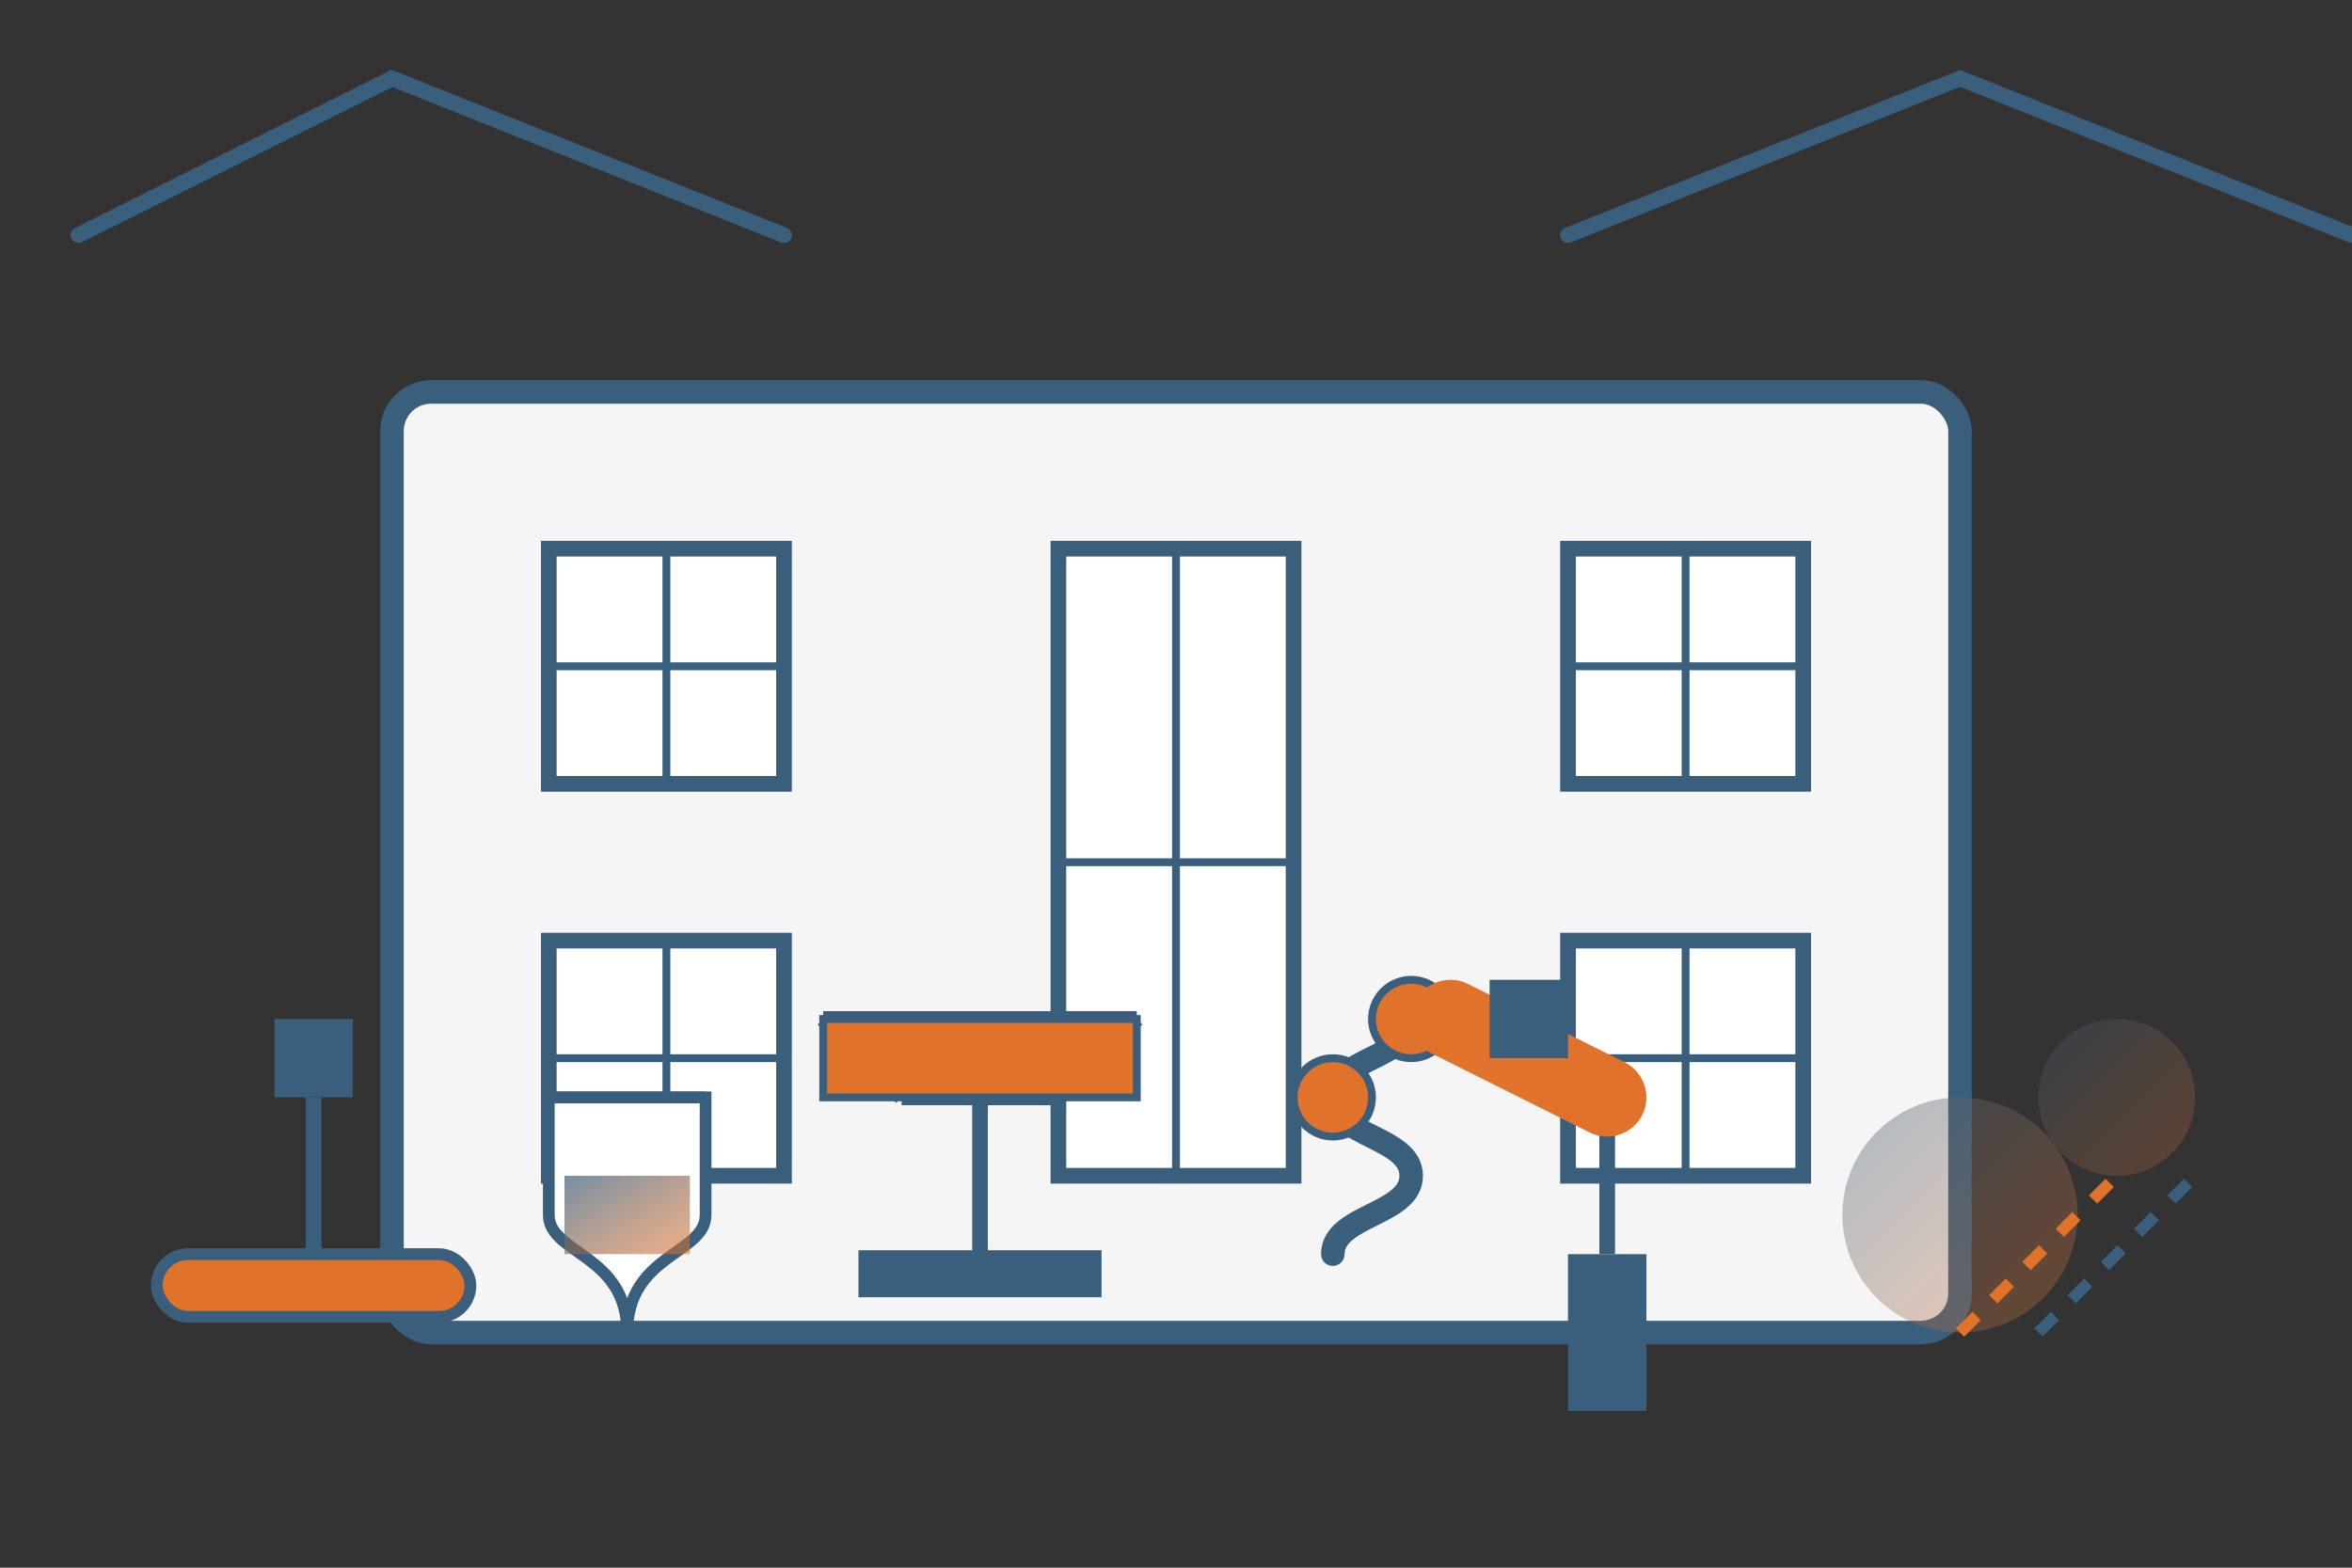 <svg xmlns="http://www.w3.org/2000/svg" width="300" height="200" viewBox="0 0 300 200">
  <rect x="0" y="0" width="300" height="200" fill="#333333" stroke="none"/>
  <defs>
    <linearGradient id="bannerGrad" x1="0%" y1="0%" x2="100%" y2="100%">
      <stop offset="0%" style="stop-color:#3a5f7d;stop-opacity:1" />
      <stop offset="100%" style="stop-color:#e0722b;stop-opacity:0.8" />
    </linearGradient>
  </defs>
  
  <!-- Building outline -->
  <rect x="50" y="50" width="200" height="120" fill="#f5f5f5" stroke="#3a5f7d" stroke-width="3" rx="5" />
  
  <!-- Windows -->
  <rect x="70" y="70" width="30" height="30" fill="white" stroke="#3a5f7d" stroke-width="2" />
  <rect x="70" y="120" width="30" height="30" fill="white" stroke="#3a5f7d" stroke-width="2" />
  <rect x="135" y="70" width="30" height="80" fill="white" stroke="#3a5f7d" stroke-width="2" />
  <rect x="200" y="70" width="30" height="30" fill="white" stroke="#3a5f7d" stroke-width="2" />
  <rect x="200" y="120" width="30" height="30" fill="white" stroke="#3a5f7d" stroke-width="2" />
  
  <!-- Window details -->
  <path d="M70 85H100" stroke="#3a5f7d" stroke-width="1" />
  <path d="M85 70V100" stroke="#3a5f7d" stroke-width="1" />
  <path d="M70 135H100" stroke="#3a5f7d" stroke-width="1" />
  <path d="M85 120V150" stroke="#3a5f7d" stroke-width="1" />
  <path d="M135 110H165" stroke="#3a5f7d" stroke-width="1" />
  <path d="M150 70V150" stroke="#3a5f7d" stroke-width="1" />
  <path d="M200 85H230" stroke="#3a5f7d" stroke-width="1" />
  <path d="M215 70V100" stroke="#3a5f7d" stroke-width="1" />
  <path d="M200 135H230" stroke="#3a5f7d" stroke-width="1" />
  <path d="M215 120V150" stroke="#3a5f7d" stroke-width="1" />
  
  <!-- Tools -->
  <!-- Roller -->
  <rect x="20" y="160" width="40" height="8" rx="4" fill="#e0722b" stroke="#3a5f7d" stroke-width="1.5" />
  <path d="M40 160V140" stroke="#3a5f7d" stroke-width="2" />
  <rect x="35" y="130" width="10" height="10" fill="#3a5f7d" />
  
  <!-- Paint bucket -->
  <path d="M80 170C80 160 90 160 90 155V140H70V155C70 160 80 160 80 170Z" fill="white" stroke="#3a5f7d" stroke-width="1.5" />
  <path d="M70 140H90" stroke="#3a5f7d" stroke-width="1.5" />
  <rect x="72" y="150" width="16" height="10" fill="url(#bannerGrad)" opacity="0.7" />
  
  <!-- Trowel -->
  <rect x="110" y="160" width="30" height="5" fill="#3a5f7d" stroke="#3a5f7d" stroke-width="1" />
  <path d="M125 160V140" stroke="#3a5f7d" stroke-width="2" />
  <path d="M115 140H135" stroke="#3a5f7d" stroke-width="2" />
  <path d="M115 140L105 130" stroke="#3a5f7d" stroke-width="2" />
  <path d="M135 140L145 130" stroke="#3a5f7d" stroke-width="2" />
  <path d="M105 130H145" stroke="#3a5f7d" stroke-width="2" />
  <rect x="105" y="130" width="40" height="10" fill="#e0722b" stroke="#3a5f7d" stroke-width="1" />
  
  <!-- Wrench -->
  <path d="M170 160C170 155 180 155 180 150C180 145 170 145 170 140C170 135 180 135 180 130" fill="none" stroke="#3a5f7d" stroke-width="3" stroke-linecap="round" />
  <circle cx="170" cy="140" r="5" fill="#e0722b" stroke="#3a5f7d" stroke-width="1" />
  <circle cx="180" cy="130" r="5" fill="#e0722b" stroke="#3a5f7d" stroke-width="1" />
  
  <!-- Hammer -->
  <rect x="200" y="160" width="10" height="20" fill="#3a5f7d" />
  <path d="M205 160V140" stroke="#3a5f7d" stroke-width="2" />
  <path d="M205 140L185 130" stroke="#e0722b" stroke-width="10" stroke-linecap="round" />
  <rect x="190" y="125" width="10" height="10" fill="#3a5f7d" />
  
  <!-- Decorative elements -->
  <circle cx="250" cy="155" r="15" fill="url(#bannerGrad)" opacity="0.4" />
  <circle cx="270" cy="140" r="10" fill="url(#bannerGrad)" opacity="0.3" />
  <path d="M260 170L280 150" stroke="#3a5f7d" stroke-width="1.5" stroke-dasharray="3,3" />
  <path d="M250 170L270 150" stroke="#e0722b" stroke-width="1.5" stroke-dasharray="3,3" />
  
  <!-- House silhouette overlay -->
  <path d="M200 30L250 10L300 30" fill="none" stroke="#3a5f7d" stroke-width="2" stroke-linecap="round" />
  <path d="M10 30L50 10L100 30" fill="none" stroke="#3a5f7d" stroke-width="2" stroke-linecap="round" />
</svg>
